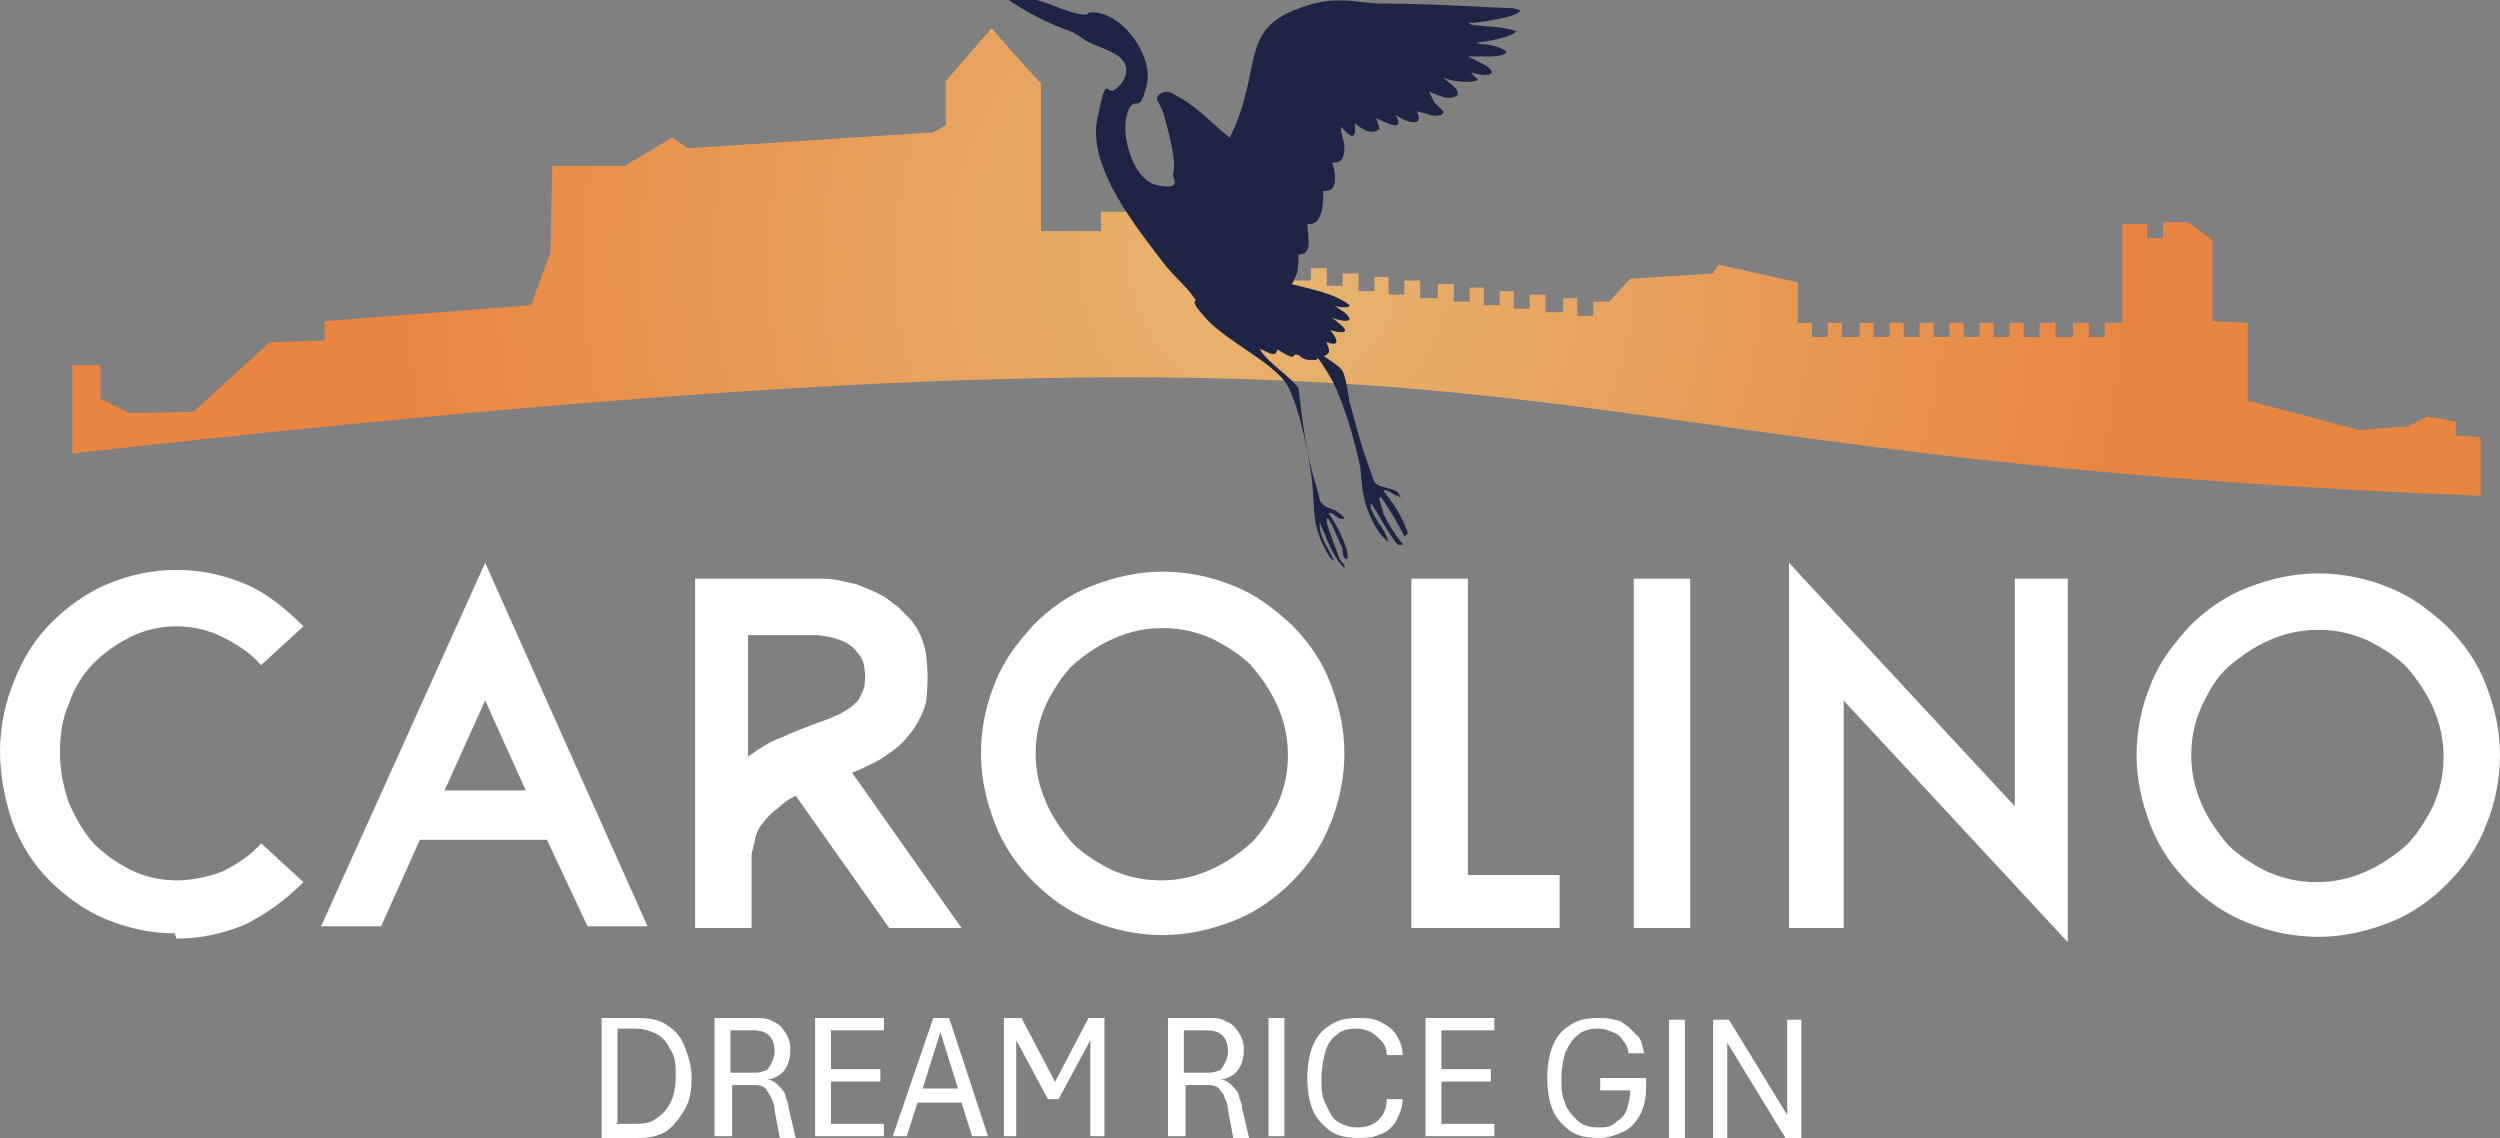 <?xml version="1.0" encoding="UTF-8"?> <svg xmlns="http://www.w3.org/2000/svg" xmlns:xlink="http://www.w3.org/1999/xlink" id="Layer_1" viewBox="0 0 141.7 64.5"><rect x="0" y="0" width="141.7" height="64.5" fill="#808080" stroke="none"/><defs><style>.cls-1{fill:url(#Gradiente_sem_nome_6);}.cls-2{fill:#1d2444;}.cls-3{fill:#fff;}</style><radialGradient id="Gradiente_sem_nome_6" cx="71.7" cy="14.9" fx="71.7" fy="14.9" r="49.2" gradientUnits="userSpaceOnUse"><stop offset="0" stop-color="#e6b672"></stop><stop offset="1" stop-color="#e88641"></stop></radialGradient></defs><path class="cls-1" d="M139.2,24.7v-.8l-1.6-.3-1.2.6c-.9,0-1.7.1-2.6.2l-6.4-1.7v-4.4c-.1,0-2-.1-2-.1v-4.6s-1.4-1-1.4-1h-1.4v.9h-.9s0-.8,0-.8h-1.4c0,0,0,5.6,0,5.6h-1v.8h-.9s0-.8,0-.8h-.9v.8h-1s0-.8,0-.8h-.9v.8h-.9s0-.8,0-.8h-.8v.8h-.9s0-.8,0-.8h-.8v.8h-.9s0-.8,0-.8h-.8v.8h-.9v-.8h-.8v.8h-.9s0-.8,0-.8h-.8v.8h-.9s0-.8,0-.8h-.8v.8h-1s0-.8,0-.8h-.8v.8h-.9s0-.8,0-.8h-.8s0-2.3,0-2.3l-4.5-1-.3.5-4.7.3-1.2,1.3h-.9c0-.1,0,.8,0,.8h-.9v-1h-.8c0,0,0,.8,0,.8h-1v-1h-.9c0-.1,0,.8,0,.8h-.9v-1h-.8c0-.1,0,.8,0,.8h-.9v-1h-.8c0-.1,0,.8,0,.8h-.9v-1h-.9c0-.1,0,.8,0,.8h-1v-1h-.9c0-.1,0,.8,0,.8h-.9v-1h-.8c0-.1,0,.8,0,.8h-.9v-1h-.9c0-.1,0,.7,0,.7h-.9v-1h-.9c0-.1,0,.7,0,.7h-.9v-1h-.8c0-.1,0,.7,0,.7h-.9v-1h-.9c0-.1,0,.7,0,.7h-.9v-.9h-.7c0,0-2.8-1.4-2.8-1.4v-1s-4,0-4,0v1.1s-3.4,0-3.4,0V4.7c-.1,0-2.8-3.1-2.8-3.1l-2.6,3v2.5s-.7.4-.7.4l-13.9.9-.9-.6-2.7,1.6h-4.1c0,0-.1,4.9-.1,4.9l-1.1,3-11.7.9v1.1s-3.1.1-3.1.1l-4.3,3.9h0c0,.1-3.7.1-3.7.1l-1.6-.8v-1.9s-1.6,0-1.6,0v5c88.6-9.9,75.8,0,136.5,2.4v-3.3s-.8-.1-.8-.1Z"></path><path class="cls-3" d="M34.1,64.4v-6.7s2.1,0,2.1,0c.6,0,1.2.1,1.6.4.5.3.8.7,1,1.2.2.5.4,1.1.4,1.8,0,.7-.1,1.3-.4,1.8s-.6.9-1,1.2c-.5.3-1,.4-1.6.4h-2.1ZM34.9,63.7h1c.5,0,.9,0,1.3-.3.3-.2.6-.5.8-.9.2-.4.3-.9.3-1.5,0-.6,0-1.1-.3-1.5-.2-.4-.4-.7-.8-.9s-.8-.3-1.2-.3h-1s0,5.3,0,5.3Z"></path><path class="cls-3" d="M40.5,64.4v-6.7s2.3,0,2.3,0c.4,0,.7,0,1,.2.3.1.5.3.7.6.2.3.3.6.3,1,0,.4-.1.8-.3,1.1-.2.3-.5.5-1,.6.2,0,.4.1.6.3.1.1.3.3.4.5,0,.2.2.5.2.8l.4,1.7h-.9s-.3-1.6-.3-1.6c0-.3-.1-.5-.2-.7s-.2-.3-.3-.5c-.1-.1-.3-.2-.6-.2h-1.3s0,2.9,0,2.9h-.9ZM41.4,60.8h1.3c.2,0,.4,0,.6-.1.2,0,.3-.2.4-.4s.2-.4.2-.7c0-.4-.1-.7-.3-.9-.2-.2-.5-.3-.9-.3h-1.3s0,2.4,0,2.4Z"></path><path class="cls-3" d="M46.2,64.4v-6.7s3.9,0,3.9,0v.7s-3,0-3,0v2.2s2.8,0,2.8,0v.7s-2.8,0-2.8,0v2.4s3,0,3,0v.7s-3.9,0-3.9,0Z"></path><path class="cls-3" d="M50.6,64.4l2.3-6.7h.9s2.2,6.7,2.2,6.7h-.9s-.6-1.9-.6-1.9h-2.5s-.6,1.9-.6,1.9h-.9ZM52.3,61.7h2s-1-3.2-1-3.2l-1,3.2Z"></path><path class="cls-3" d="M56.9,64.4v-6.7s1,0,1,0l2.1,4h-.4l2.1-4h.9s0,6.7,0,6.7h-.8s0-6,0-6h.3l-2.1,3.9h-.6l-2.1-3.9h.3s0,6,0,6h-.8Z"></path><path class="cls-3" d="M66.2,64.4v-6.7s2.3,0,2.3,0c.4,0,.7,0,1,.2.3.1.5.3.7.6s.3.6.3,1c0,.4-.1.8-.3,1.1-.2.3-.5.5-1,.6.2,0,.4.1.6.3.1.1.3.3.4.5,0,.2.2.5.2.8l.4,1.7h-.9s-.3-1.6-.3-1.6c0-.3-.1-.5-.2-.7,0-.2-.2-.3-.3-.5-.1-.1-.3-.2-.6-.2h-1.3s0,2.9,0,2.9h-.9ZM67.1,60.8h1.3c.2,0,.4,0,.6-.1.2,0,.3-.2.4-.4.1-.2.2-.4.2-.7,0-.4-.1-.7-.3-.9-.2-.2-.5-.3-.9-.3h-1.3s0,2.4,0,2.4Z"></path><path class="cls-3" d="M71.9,64.4v-6.7s.9,0,.9,0v6.7s-.9,0-.9,0Z"></path><path class="cls-3" d="M77,64.5c-.6,0-1.2-.1-1.6-.4-.4-.3-.8-.7-1-1.2s-.3-1.1-.3-1.8c0-.7.1-1.3.3-1.8.2-.5.5-.9,1-1.2.4-.3,1-.4,1.6-.4.4,0,.8,0,1.2.2.4.2.7.4.9.7.2.3.4.7.4,1.2h-.9c0-.3-.1-.6-.3-.8-.2-.2-.4-.4-.6-.5-.2-.1-.5-.2-.8-.2-.5,0-.9.1-1.2.4-.3.2-.5.6-.6,1-.1.4-.2.9-.2,1.4,0,.5,0,1,.2,1.4s.3.7.6,1c.3.2.7.4,1.2.4.5,0,.9-.1,1.2-.4.3-.3.5-.6.5-1.2h.9c0,.5-.2.9-.4,1.3-.2.3-.5.6-.9.7-.4.2-.8.2-1.3.2Z"></path><path class="cls-3" d="M80.8,64.4v-6.7s3.9,0,3.9,0v.7s-3,0-3,0v2.2s2.8,0,2.8,0v.7s-2.8,0-2.8,0v2.4s3,0,3,0v.7s-3.9,0-3.9,0Z"></path><path class="cls-3" d="M90.6,64.5c-.6,0-1.2-.1-1.6-.4-.4-.3-.8-.7-1-1.2-.2-.5-.3-1.1-.3-1.8,0-.7.1-1.3.3-1.8.2-.5.5-.9,1-1.2.4-.3,1-.4,1.6-.4.3,0,.6,0,.9.1.3,0,.5.2.8.4.2.2.4.4.6.6.2.3.2.6.3.9h-.9c0-.2-.1-.5-.3-.7-.1-.2-.3-.4-.6-.5-.2-.1-.5-.2-.8-.2-.5,0-.9.1-1.2.4-.3.2-.5.6-.7,1-.1.4-.2.9-.2,1.4,0,.5,0,1,.2,1.4.1.4.4.7.7,1s.7.4,1.2.4c.4,0,.7,0,1-.3.3-.2.5-.4.6-.7.1-.3.2-.7.2-1.1h-1.7s0-.7,0-.7h2.6s0,.5,0,.5c0,.6-.1,1.1-.3,1.5-.2.4-.5.8-.9,1-.4.2-.9.4-1.5.4Z"></path><path class="cls-3" d="M94.6,64.5v-6.7s.9,0,.9,0v6.7s-.9,0-.9,0Z"></path><path class="cls-3" d="M97.1,64.5v-6.7s.9,0,.9,0l3.3,5.4v-5.4s.8,0,.8,0v6.7s-.9,0-.9,0l-3.3-5.4v5.4s-.8,0-.8,0Z"></path><path class="cls-3" d="M9.9,52.9c-1.4,0-2.7-.3-3.9-.8-1.2-.5-2.3-1.3-3.2-2.2-.9-.9-1.6-2-2.1-3.3C.3,45.4,0,44,0,42.6c0-1.4.3-2.8.8-4,.5-1.3,1.2-2.4,2.1-3.3.9-.9,2-1.7,3.2-2.2,1.2-.5,2.5-.8,3.9-.8,1.4,0,2.7.3,3.9.8s2.3,1.4,3.3,2.4l-2.4,2.2c-.6-.7-1.4-1.2-2.2-1.6-.8-.4-1.7-.6-2.6-.6-.9,0-1.8.2-2.6.6-.8.4-1.5.9-2.1,1.5-.6.6-1.1,1.4-1.4,2.3-.4.9-.5,1.8-.5,2.8,0,1,.2,1.9.5,2.8.4.9.8,1.6,1.4,2.3.6.6,1.3,1.1,2.1,1.5.8.4,1.7.6,2.6.6.9,0,1.8-.2,2.6-.5.8-.4,1.6-.9,2.2-1.6l2.4,2.2c-1,1-2.1,1.8-3.3,2.4-1.2.5-2.5.8-3.9.8Z"></path><path class="cls-3" d="M31,47.6h-7.2s-2.2,4.9-2.2,4.9h-3.4s9.3-20.6,9.3-20.6l9.2,20.6h-3.4s-2.3-4.9-2.3-4.9ZM29.8,44.8l-2.3-5.1-2.3,5.1h4.6Z"></path><path class="cls-3" d="M50.4,52.6l-5.3-7.5c-.4.2-.7.4-1,.7-.3.2-.6.5-.9.9-.2.2-.3.5-.4.8,0,.3-.2.7-.2,1,0,.3,0,.7,0,1,0,.3,0,.6,0,.8v2.3s-3.2,0-3.2,0v-19.8s7.3,0,7.3,0c.7,0,1.2.2,1.8.3.5.2,1,.4,1.4.6.4.2.7.5,1,.7.3.3.5.5.7.7.5.6.8,1.3.9,2.1s.1,1.6,0,2.5c-.1.6-.4,1.1-.7,1.6-.3.4-.6.8-1,1.1s-.8.6-1.2.8c-.4.2-.8.4-1.3.6l6.2,8.8h-4ZM42.5,42.8c.6-.4,1.2-.8,1.8-1,.6-.3,1.2-.5,1.7-.7.5-.2.9-.3,1.3-.5.3-.1.6-.3.9-.5.2-.2.4-.3.5-.5s.2-.4.3-.7c0-.3.1-.6,0-.9,0-.3-.1-.7-.4-1-.4-.6-1.2-.9-2.3-1h-3.9s0,6.9,0,6.9h0Z"></path><path class="cls-3" d="M65.9,53c-1.4,0-2.8-.3-4-.8-1.3-.5-2.4-1.3-3.3-2.2s-1.7-2-2.2-3.3c-.5-1.3-.8-2.6-.8-4,0-1.4.3-2.8.8-4,.5-1.3,1.3-2.3,2.2-3.3.9-.9,2-1.7,3.3-2.2,1.3-.5,2.6-.8,4-.8,1.4,0,2.8.3,4,.8,1.3.5,2.3,1.3,3.3,2.2.9.9,1.7,2,2.2,3.3.5,1.3.8,2.6.8,4,0,1.4-.3,2.8-.8,4-.5,1.3-1.3,2.4-2.2,3.3-.9.9-2,1.7-3.3,2.2-1.3.5-2.6.8-4,.8ZM65.9,35.6c-1,0-1.9.2-2.8.6-.9.4-1.6.9-2.3,1.5-.6.6-1.1,1.4-1.5,2.2-.4.9-.6,1.8-.6,2.8,0,1,.2,1.9.6,2.8s.9,1.6,1.5,2.3c.6.6,1.4,1.1,2.2,1.5.9.4,1.8.6,2.8.6,1,0,1.9-.2,2.8-.6s1.6-.9,2.3-1.5c.6-.6,1.1-1.4,1.5-2.2.4-.9.6-1.8.6-2.8,0-1-.2-1.9-.6-2.8-.4-.9-.9-1.6-1.5-2.3-.6-.6-1.4-1.1-2.2-1.5-.9-.4-1.8-.6-2.8-.6Z"></path><path class="cls-3" d="M80,52.6v-19.8s3.2,0,3.2,0v16.8s5.2,0,5.2,0v3s-8.4,0-8.4,0Z"></path><path class="cls-3" d="M92.6,52.6v-19.8s3.2,0,3.2,0v19.8s-3.2,0-3.2,0Z"></path><path class="cls-3" d="M104.5,39.7v12.9s-3.1,0-3.1,0v-20.7s12.8,13.8,12.8,13.8v-12.9s3,0,3,0v20.6s-12.8-13.8-12.8-13.8Z"></path><path class="cls-3" d="M131.4,53.1c-1.4,0-2.8-.3-4-.8-1.3-.5-2.4-1.3-3.3-2.2s-1.7-2-2.2-3.3c-.5-1.3-.8-2.6-.8-4,0-1.4.3-2.8.8-4,.5-1.3,1.3-2.3,2.2-3.3.9-.9,2-1.7,3.3-2.2,1.3-.5,2.6-.8,4-.8,1.4,0,2.8.3,4,.8,1.3.5,2.3,1.3,3.3,2.2.9.9,1.7,2,2.2,3.3.5,1.3.8,2.6.8,4,0,1.4-.3,2.8-.8,4-.5,1.3-1.3,2.4-2.2,3.3-.9.9-2,1.7-3.3,2.2-1.3.5-2.6.8-4,.8ZM131.4,35.7c-1,0-1.9.2-2.8.6-.9.4-1.6.9-2.3,1.5s-1.1,1.4-1.5,2.2c-.4.9-.6,1.8-.6,2.8,0,1,.2,1.9.6,2.8s.9,1.6,1.5,2.3c.6.6,1.4,1.1,2.2,1.5.9.4,1.8.6,2.8.6,1,0,1.9-.2,2.8-.6s1.6-.9,2.3-1.5c.6-.6,1.1-1.4,1.5-2.2.4-.9.6-1.8.6-2.8,0-1-.2-1.9-.6-2.8s-.9-1.6-1.5-2.3c-.6-.6-1.4-1.1-2.2-1.5-.9-.4-1.8-.6-2.8-.6Z"></path><g id="xp8vVs"><path class="cls-2" d="M81.3,5.8l.5.5c.1.3-.6.3-.8.2s-.4-.1-.7-.2c.5,1-.7.6-1.2.2.6,1.1-.6.4-1.1.2l.2.6c-.5.4-1,0-1.4-.3,0,.2,0,.4,0,.5-.1.6-.7-.3-.8-.3,0,.3.1.6.2,1,0,.5,0,1.1-.7,1,.2.5.4,1.8-.5,1.6,0,.7,0,2-.9,1.9,0,.5.3,1.6-.3,1.7s-.2,0-.2,0c0,0,0,.9-.1,1.1s-.1.4-.3.6c1.1.3,2.4.5,3.3,1.2,0,.2-.8.1-.9,0l.6.4c.8.7-.3.5-.7.3l.6.5c.5.5-.5.3-.7.2.3.4.7,1-.2.7,0,.2.3.5,0,.7s-.2,0-.3,0c.3.2.8.5,1.1.8s.4,1.5.5,1.9c.3,1.1.6,2.3,1,3.4s.3.9.4,1.1c.2.4,1.2.3,1.4.7s0,.1-.1.1c-.2,0-.5-.4-.8-.3.4.5.9,1.2,1.2,1.9s.2.5,0,.7c-.3-.6-.7-1.3-1.1-1.9s-.2-.2-.3-.3c-.1,0,.2.7.2.9.3.6.6,1.1,1,1.6s.1,0,0,.2c-.3,0-.4-.4-.6-.6-.4-.6-.7-1.2-1.1-1.8,0,0,0,.2,0,.3.2.6.8,1.2,1,1.9-.5-.3-.9-1.1-1.1-1.6-.4-.9-.4-1.7-.5-2.6-.3-1.5-1-4-1.8-5.3s-.6-.8-.7-.8-.2,0-.4,0-.4-.1-.5-.2-.2-.1-.3-.1,0,.1-.1.1c-.2.1-.7-.3-.9-.4-.1.6-.7,0-1,0,.6.9,1.6,1.4,2.2,2.2.2,1.7.4,3.5.9,5.2s.2,1,.4,1.3.6.3.9.5.6.5.2.4-.4-.4-.7-.3c.3.3,1.4,2.4,1,2.6-.2-.1-.2-.4-.2-.6-.2-.4-.5-1.2-.7-1.5s0-.2-.2-.2c0,0,0,.1,0,.2,0,.2.6,1.7.7,2s.4.4.3.6c-.7-.7-1-1.7-1.4-2.6,0,0,0,.2,0,.2,0,.7.6,1.4.8,2-.2-.1-.4-.5-.5-.7-.7-1.3-.6-2.2-.7-3.5s-.7-4.4-1.4-5.7-3.4-2.5-4.6-3.8-.4-.9-.7-1.2c-.4-.6-1.1-1.2-1.6-1.8-1.6-2.1-4.5-5.6-3.9-8.4s.4-1.1,1.1-1.7.8-1.5-.2-2-1.1-.4-1.7-.8-.6-.4-1.2-.6c-1.3-.5-2.5-1.2-3.6-2,0,0,.1,0,.2,0,.6,0,1.7.3,2.3.5s1.5.6,2.1.7.4-.1.6-.1c1.8-.1,3.6,2.5,3.2,4.1s-.5.8-.9,1.2c-.8,1.1,0,4.2,1.5,4.5s.8-.4.9-.7c.2-.7-.3-2.4-.5-3.2s-.7-1-.2-1.3.9.2,1.2.3c1,.6,1.8,1.5,2.7,2.2.4-.8.7-1.6.9-2.5.6-2.1.3-3.7,2.7-4.7s3.4-.4,5.1-.4,3.9.1,5.8.2,1.4,0,2,.2c-.3.3-.9.4-1.4.5s-1.1.2-1.6.2c0,0,.1,0,.2.1.7.1,1.6.1,2.3.3s.3,0,.2.1c-.2.3-1.8.6-2.2.6,0,0,.2.1.2.1.4,0,.9.1,1.3.3.6.3-.5.4-.7.4-.4,0-.9,0-1.3,0l1,.5c1,.7-.4.6-.8.4,0,.2.6.4.2.5s-1.4,0-1.8-.2l.6.5c.2.2.4.5,0,.6s-.6,0-.6,0l-.8-.3Z"></path></g></svg> 